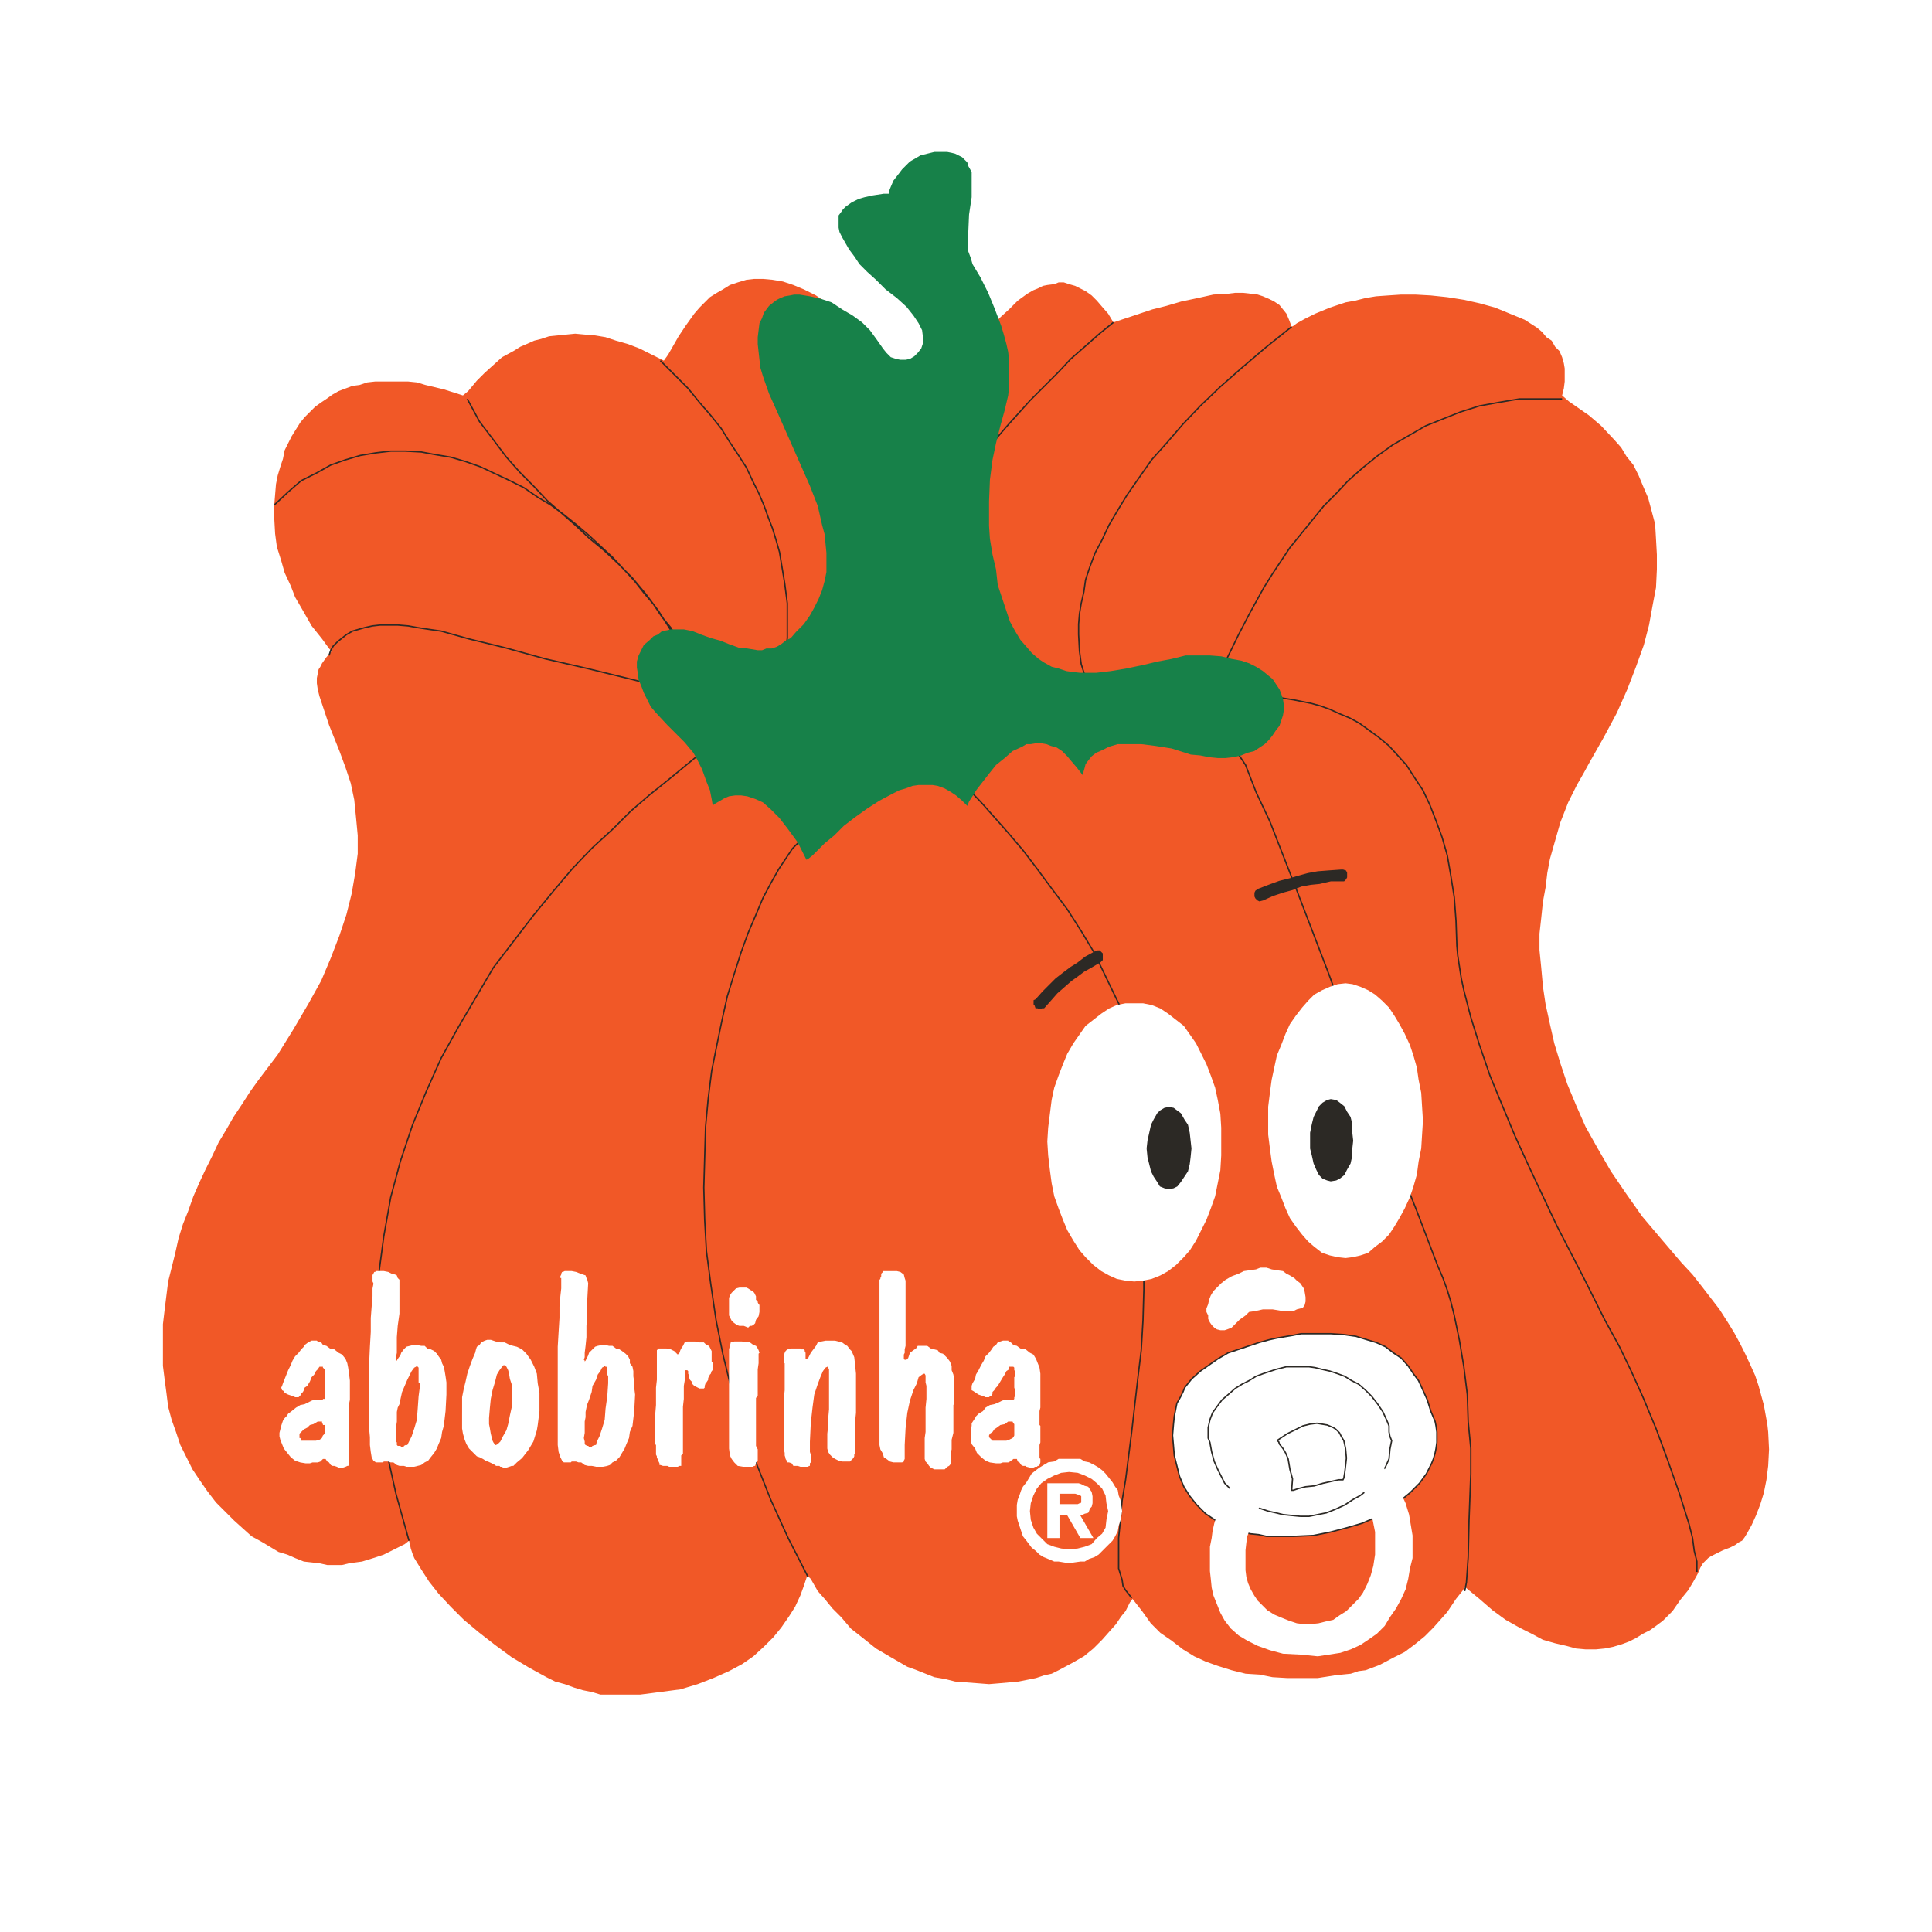 <?xml version="1.0" encoding="utf-8"?>
<!-- Generator: Adobe Illustrator 13.0.0, SVG Export Plug-In . SVG Version: 6.00 Build 14576)  -->
<!DOCTYPE svg PUBLIC "-//W3C//DTD SVG 1.0//EN" "http://www.w3.org/TR/2001/REC-SVG-20010904/DTD/svg10.dtd">
<svg version="1.0" id="Layer_1" xmlns="http://www.w3.org/2000/svg" xmlns:xlink="http://www.w3.org/1999/xlink" x="0px" y="0px"
	 width="192.756px" height="192.756px" viewBox="0 0 192.756 192.756" enable-background="new 0 0 192.756 192.756"
	 xml:space="preserve">
<g>
	<polygon fill-rule="evenodd" clip-rule="evenodd" fill="#FFFFFF" points="0,0 192.756,0 192.756,192.756 0,192.756 0,0 	"/>
	<polygon fill-rule="evenodd" clip-rule="evenodd" fill="#F15827" points="80.544,157.183 80.198,158.224 79.851,159.179 
		79.33,160.306 78.723,161.261 77.942,162.389 77.161,163.343 76.207,164.297 75.166,165.251 74.038,166.032 72.736,166.727 
		71.175,167.42 69.613,168.027 67.878,168.548 65.883,168.809 63.887,169.068 61.631,169.068 60.764,169.068 59.896,169.068 
		59.029,168.809 58.161,168.635 57.293,168.374 56.339,168.027 55.385,167.767 54.518,167.333 52.782,166.379 51.047,165.338 
		49.399,164.123 47.837,162.909 46.275,161.607 44.974,160.306 43.76,159.005 42.806,157.79 42.024,156.575 41.33,155.447 
		41.157,155.014 40.983,154.493 40.896,154.06 40.81,153.713 40.376,154.06 39.162,154.667 38.294,155.101 37.252,155.447 
		36.125,155.795 34.824,155.968 34.129,156.142 33.436,156.142 32.654,156.142 31.874,155.968 31.093,155.881 30.312,155.795 
		29.444,155.447 28.664,155.101 27.796,154.841 26.929,154.319 26.061,153.799 25.107,153.278 24.239,152.498 23.372,151.717 
		22.504,150.85 21.549,149.896 20.682,148.768 19.901,147.64 19.207,146.599 18.6,145.384 17.993,144.169 17.559,142.868 
		17.125,141.653 16.778,140.352 16.604,138.964 16.431,137.662 16.257,136.274 16.257,134.973 16.257,133.498 16.257,132.11 
		16.431,130.635 16.604,129.247 16.778,127.858 17.125,126.471 17.472,125.083 17.819,123.521 18.253,122.133 18.773,120.831 
		19.294,119.356 19.901,117.969 20.509,116.667 21.203,115.279 21.81,113.978 22.591,112.676 23.285,111.462 24.152,110.16 
		24.933,108.945 25.801,107.731 27.709,105.215 29.271,102.699 30.746,100.184 32.047,97.841 33.002,95.585 33.869,93.329 
		34.563,91.247 35.084,89.165 35.431,87.169 35.691,85.174 35.691,83.352 35.518,81.53 35.344,79.795 34.997,78.147 34.477,76.585 
		33.869,74.937 32.828,72.334 32.134,70.252 31.874,69.471 31.7,68.777 31.613,68.17 31.613,67.649 31.7,67.215 31.787,66.782 
		31.96,66.521 32.134,66.174 32.568,65.567 33.088,64.96 32.828,64.699 32.134,63.745 31.093,62.444 30.052,60.622 29.444,59.581 
		29.011,58.453 28.403,57.151 28.057,55.937 27.623,54.549 27.449,53.248 27.362,51.686 27.362,50.385 27.449,49.343 27.536,48.302 
		27.709,47.435 27.97,46.567 28.23,45.786 28.403,44.919 28.75,44.225 29.098,43.53 29.531,42.836 29.965,42.143 30.399,41.622 
		30.919,41.102 31.44,40.581 32.047,40.147 32.568,39.8 33.175,39.366 33.782,39.02 34.477,38.759 35.17,38.499 35.865,38.412 
		36.646,38.152 37.426,38.064 38.207,38.064 38.988,38.064 39.855,38.064 40.723,38.064 41.59,38.152 42.458,38.412 44.28,38.846 
		46.188,39.453 46.709,39.02 47.577,37.978 48.357,37.198 49.225,36.417 50.093,35.636 51.221,35.028 51.915,34.595 52.522,34.334 
		53.303,33.987 53.997,33.814 54.778,33.554 55.645,33.467 56.513,33.38 57.38,33.293 58.335,33.38 59.376,33.467 60.417,33.641 
		61.458,33.987 62.673,34.334 63.8,34.768 65.015,35.375 66.23,35.982 66.664,35.375 67.705,33.554 68.398,32.513 69.266,31.298 
		69.787,30.69 70.307,30.17 70.828,29.649 71.522,29.216 72.129,28.869 72.823,28.435 73.604,28.175 74.472,27.915 75.252,27.827 
		76.12,27.827 77.074,27.915 78.115,28.088 79.157,28.435 80.198,28.869 81.412,29.476 82.54,30.257 83.755,31.211 85.143,32.339 
		86.531,33.727 87.919,35.202 89.047,36.33 90.001,37.284 90.522,37.631 91.042,37.978 91.476,38.064 91.91,38.152 92.431,38.325 
		92.864,38.152 93.472,38.064 93.905,37.892 94.426,37.544 94.946,37.11 95.38,36.677 95.987,35.982 97.289,34.421 98.938,32.599 
		99.719,31.732 100.673,30.864 101.54,29.997 102.494,29.303 103.102,28.955 103.535,28.782 104.057,28.521 104.49,28.435 
		105.184,28.348 105.618,28.175 106.139,28.175 106.658,28.348 107.266,28.521 107.786,28.782 108.307,29.042 108.914,29.476 
		109.435,29.997 109.956,30.604 110.562,31.298 111.084,32.166 111.864,31.905 113.686,31.298 114.987,30.864 116.376,30.517 
		117.851,30.083 119.499,29.736 121.061,29.389 122.535,29.303 123.229,29.216 124.01,29.216 124.791,29.303 125.485,29.389 
		126.006,29.562 126.613,29.823 127.133,30.083 127.653,30.431 128.001,30.864 128.348,31.298 128.608,31.905 128.869,32.599 
		129.042,32.513 129.389,32.252 130.17,31.818 131.211,31.298 132.687,30.69 134.247,30.17 135.202,29.997 136.243,29.736 
		137.284,29.562 138.498,29.476 139.8,29.389 141.188,29.389 142.75,29.476 144.398,29.649 146.047,29.91 147.608,30.257 
		149.17,30.69 150.645,31.298 152.119,31.905 153.334,32.686 153.854,33.12 154.288,33.641 154.809,33.987 155.156,34.595 
		155.59,35.028 155.85,35.636 156.023,36.243 156.11,36.764 156.11,37.458 156.11,38.064 156.023,38.759 155.85,39.453 
		156.544,40.061 158.539,41.448 159.754,42.49 161.056,43.878 161.749,44.658 162.271,45.526 162.965,46.394 163.484,47.435 
		163.918,48.476 164.439,49.69 164.786,50.992 165.133,52.293 165.22,53.768 165.307,55.33 165.307,56.805 165.22,58.626 
		164.873,60.448 164.525,62.357 164.005,64.353 163.225,66.521 162.356,68.777 161.315,71.12 160.015,73.548 158.539,76.151 
		158.019,77.105 157.325,78.32 156.457,80.056 155.677,82.051 155.329,83.266 154.982,84.48 154.636,85.695 154.375,87.083 
		154.201,88.558 153.941,89.946 153.768,91.594 153.595,93.156 153.595,94.804 153.768,96.539 153.941,98.448 154.201,100.184 
		154.636,102.179 155.069,104.087 155.677,106.083 156.371,108.165 157.238,110.247 158.192,112.416 159.407,114.585 
		160.709,116.841 162.184,119.01 163.832,121.352 165.74,123.607 167.736,125.95 168.864,127.165 169.818,128.379 170.686,129.507 
		171.553,130.635 172.334,131.85 173.028,132.978 173.636,134.105 174.156,135.146 174.677,136.274 175.11,137.229 175.457,138.27 
		175.718,139.224 175.978,140.179 176.151,141.133 176.325,142.087 176.412,142.868 176.498,144.603 176.412,146.251 
		176.238,147.64 175.978,148.94 175.631,150.068 175.197,151.196 174.763,152.151 174.33,152.932 174.069,153.365 173.809,153.713 
		173.462,153.886 173.115,154.146 172.594,154.406 171.9,154.667 171.38,154.927 170.686,155.273 170.425,155.447 170.165,155.708 
		169.904,155.968 169.645,156.401 169.384,157.009 168.95,157.79 168.43,158.657 167.649,159.612 166.868,160.739 165.914,161.694 
		165.22,162.215 164.612,162.648 163.918,162.995 163.225,163.429 162.53,163.776 161.836,164.037 160.969,164.297 160.102,164.471 
		159.233,164.557 158.192,164.557 157.238,164.471 156.284,164.21 155.156,163.95 153.941,163.603 152.813,162.995 151.6,162.389 
		150.211,161.607 148.909,160.653 147.608,159.525 146.134,158.311 145.96,158.657 145.266,159.525 144.398,160.826 143.01,162.389 
		142.143,163.256 141.188,164.037 140.146,164.817 138.933,165.425 137.631,166.119 136.243,166.639 135.549,166.727 
		134.769,166.986 133.9,167.073 133.119,167.16 131.471,167.42 129.909,167.42 128.435,167.42 126.96,167.333 125.658,167.073 
		124.271,166.986 122.882,166.639 121.494,166.205 120.279,165.771 119.151,165.251 118.023,164.557 116.896,163.689 
		115.768,162.909 114.813,161.954 113.946,160.739 112.992,159.525 112.731,159.872 112.298,160.739 111.864,161.261 
		111.344,162.041 110.649,162.822 109.956,163.603 109.088,164.471 108.134,165.251 106.919,165.945 105.618,166.639 
		104.924,166.986 104.143,167.16 103.362,167.42 102.494,167.594 101.627,167.767 100.673,167.854 99.719,167.94 98.677,168.027 
		97.549,167.94 96.421,167.854 95.293,167.767 94.252,167.507 93.211,167.333 92.344,166.986 91.476,166.639 90.522,166.292 
		88.874,165.338 87.398,164.471 86.097,163.429 84.883,162.475 83.928,161.347 83.061,160.479 82.28,159.525 81.586,158.744 
		80.892,157.529 80.544,157.183 	"/>
	<polygon fill-rule="evenodd" clip-rule="evenodd" fill="#FFFFFF" points="129.823,133.064 128.955,133.237 127.394,133.498 
		126.613,133.672 125.658,133.932 124.617,134.279 123.576,134.626 122.535,134.973 121.494,135.58 120.627,136.188 
		119.759,136.795 118.892,137.575 118.197,138.443 118.023,138.877 117.764,139.397 117.416,140.005 117.33,140.438 
		117.156,141.307 117.069,142.174 116.983,143.215 117.069,144.169 117.156,145.21 117.416,146.251 117.677,147.292 118.11,148.334 
		118.718,149.288 119.412,150.155 119.846,150.589 120.279,151.023 120.8,151.37 121.321,151.717 121.841,152.063 122.535,152.411 
		123.229,152.585 123.924,152.758 124.704,153.019 125.571,153.105 126.353,153.278 127.307,153.278 129.129,153.278 
		131.037,153.191 132.772,152.845 134.421,152.411 135.896,151.978 137.284,151.37 138.585,150.589 139.713,149.722 140.668,148.94 
		141.622,147.986 142.316,147.032 142.836,145.991 143.01,145.558 143.184,144.95 143.271,144.517 143.356,143.909 143.356,143.389 
		143.356,142.868 143.271,142.261 143.184,141.826 142.75,140.786 142.402,139.658 141.969,138.703 141.535,137.749 
		141.015,137.055 140.494,136.274 139.8,135.493 139.019,134.973 138.238,134.365 137.284,133.932 136.416,133.672 135.289,133.324 
		134.074,133.151 132.772,133.064 131.471,133.064 129.823,133.064 	"/>
	<path fill="none" stroke="#2C2925" stroke-width="0.138" stroke-miterlimit="2.613" d="M129.823,133.064l-0.868,0.173
		l-1.562,0.261l-0.78,0.174l-0.955,0.26l-1.041,0.348l-1.041,0.347l-1.041,0.347l-1.041,0.607l-0.867,0.607l-0.868,0.607
		l-0.867,0.78l-0.694,0.868l-0.174,0.434l-0.26,0.521l-0.348,0.607l-0.086,0.434l-0.174,0.868l-0.087,0.867l-0.086,1.041
		l0.086,0.954l0.087,1.041l0.26,1.041l0.261,1.041l0.434,1.042l0.607,0.954l0.694,0.867l0.434,0.434l0.434,0.435l0.521,0.347
		l0.521,0.347l0.52,0.347l0.694,0.348l0.694,0.174l0.694,0.173l0.78,0.261l0.867,0.087l0.781,0.173h0.954h1.822l1.908-0.087
		l1.735-0.347l1.648-0.434l1.476-0.434l1.388-0.607l1.301-0.781l1.128-0.867l0.955-0.781l0.954-0.954l0.694-0.954l0.52-1.041
		l0.174-0.434l0.174-0.607l0.087-0.434l0.086-0.607v-0.521v-0.521l-0.086-0.607l-0.087-0.435l-0.434-1.04l-0.348-1.128l-0.434-0.955
		l-0.434-0.954l-0.521-0.694l-0.521-0.78l-0.694-0.781l-0.781-0.521l-0.78-0.607l-0.954-0.434l-0.868-0.26l-1.127-0.348
		l-1.215-0.173l-1.302-0.087h-1.302H129.823 M74.038,72.334l-0.521,0.26l-1.562,1.128l-2.429,1.735l-2.95,2.429l-1.735,1.389
		l-1.909,1.648l-1.822,1.822l-1.995,1.822l-1.996,2.082l-1.909,2.256l-1.996,2.429l-1.995,2.603l-1.996,2.603l-1.735,2.95
		l-1.735,2.949l-1.736,3.124l-1.475,3.296l-1.388,3.384l-1.215,3.644l-0.954,3.558l-0.694,3.904l-0.521,3.903l-0.261,4.078v4.251
		l0.347,4.425l0.608,4.338l1.041,4.685l1.302,4.686 M81.672,82.745h-0.26l-0.521,0.086l-0.607,0.434l-0.521,0.694l-0.694,0.694
		l-0.694,1.042l-0.694,1.041l-0.781,1.388l-0.781,1.475l-0.694,1.648l-0.78,1.822l-0.694,1.909l-0.694,2.168l-0.694,2.256
		l-0.521,2.343l-0.521,2.516l-0.521,2.603l-0.347,2.776l-0.26,2.776l-0.087,3.036l-0.086,3.037l0.086,3.21l0.174,3.123l0.434,3.297
		l0.521,3.557l0.694,3.471l0.867,3.557l1.128,3.558l1.301,3.644l1.475,3.73l1.735,3.817l1.995,3.904 M108.74,68.777l-0.26-0.607
		l-0.607-1.909L107.7,64.96l-0.087-1.649v-1.041l0.087-1.042l0.173-1.041l0.261-1.128l0.173-1.215l0.434-1.301l0.521-1.388
		l0.694-1.301l0.693-1.475l0.868-1.475l0.954-1.562l1.214-1.735l1.215-1.735l1.476-1.648l1.647-1.909l1.735-1.822l1.996-1.909
		l2.169-1.909l2.342-1.995l2.604-2.083 M121.494,67.996l0.434-1.301l1.648-3.384l1.128-2.168l1.389-2.516l0.867-1.388l0.867-1.301
		l0.868-1.301l1.128-1.388l1.128-1.388l1.127-1.388l1.215-1.214l1.215-1.302l1.475-1.301l1.389-1.128l1.562-1.128l1.648-0.954
		l1.648-0.954l1.734-0.694l1.735-0.694l1.909-0.607l1.908-0.347L151.6,39.8h1.995h2.255 M95.293,48.736l0.347-0.434l0.954-1.301
		l1.735-1.995l2.082-2.43l2.343-2.603l2.775-2.776l1.302-1.389l1.389-1.214l1.475-1.302l1.389-1.127 M77.855,68.43l0.347-2.083
		l0.347-2.689v-1.735v-1.734l-0.26-1.996l-0.347-2.082l-0.173-1.042l-0.347-1.214l-0.347-1.128l-0.434-1.128l-0.434-1.214
		l-0.521-1.215l-0.607-1.215l-0.607-1.301l-0.781-1.214l-0.868-1.302l-0.868-1.388l-1.041-1.302l-1.128-1.301l-1.128-1.389
		l-1.388-1.388l-1.388-1.388 M93.645,75.718l0.607,0.607l1.475,1.475l2.169,2.256l2.689,3.036l1.475,1.735l1.388,1.822l1.476,1.996
		l1.562,2.082l1.388,2.169l1.302,2.169l1.128,2.343l1.127,2.342l0.781,1.562l0.607,1.562l0.521,1.647l0.347,1.649l0.348,1.562
		l0.347,1.648l0.087,1.734l0.261,1.648v3.297l-0.174,3.21l-0.174,3.21l-0.26,3.037v3.21l-0.087,3.036l-0.174,2.95l-0.347,2.862
		l-0.607,5.293l-0.607,4.771l-0.348,2.082l-0.173,1.995l-0.174,1.735v1.648v1.388l0.347,1.128l0.088,0.607l0.26,0.434l0.347,0.435
		l0.261,0.347 M146.134,158.744l0.173-0.867l0.174-2.516l0.087-3.731l0.173-4.598v-2.516l-0.26-2.69l-0.087-2.688l-0.347-2.776
		l-0.435-2.603l-0.521-2.517l-0.347-1.388l-0.347-1.128l-0.435-1.215l-0.521-1.215l-2.082-5.466l-2.776-7.027l-2.949-8.155
		l-3.037-8.415l-3.123-8.155l-2.776-7.115l-1.388-2.95l-1.041-2.689l-0.694-1.042l-0.434-0.868l-0.434-0.78l-0.521-0.607
		 M124.271,69.558l0.867-0.087l2.256,0.087l1.648,0.26l1.735,0.347l0.954,0.261l0.955,0.347l0.954,0.434l1.04,0.434l0.955,0.52
		l0.954,0.694l0.954,0.694l1.041,0.868l0.868,0.954l0.867,0.955l0.781,1.214l0.867,1.301l0.694,1.475l0.607,1.562l0.607,1.648
		l0.521,1.822l0.347,1.995l0.347,2.169l0.174,2.342l0.087,2.516l0.087,0.954l0.173,1.128l0.174,1.127l0.261,1.215l0.693,2.689
		l0.868,2.776l1.041,3.036l1.214,2.95l1.302,3.123l1.389,3.037l2.775,5.899l2.689,5.205l2.083,4.164l1.475,2.689l1.128,2.343
		l1.214,2.689l1.302,3.123l1.215,3.297l1.128,3.21l0.954,3.036l0.348,1.389l0.173,1.302l0.261,1.041v1.041 M68.659,69.124
		l-0.867-0.086l-2.169-0.607l-3.124-0.781l-3.904-0.954l-4.165-0.955l-4.078-1.127l-3.557-0.868l-2.776-0.781l-1.214-0.174
		l-1.128-0.173l-0.955-0.173l-1.041-0.087h-0.868h-0.868l-0.781,0.087l-0.781,0.173l-0.607,0.173l-0.607,0.174l-0.607,0.347
		l-0.434,0.347l-0.434,0.347l-0.434,0.434l-0.26,0.434l-0.174,0.521 M68.225,64.96l-0.607-1.128l-0.694-1.215l-0.868-1.041
		l-0.868-1.301l-0.954-1.128l-0.954-1.214l-1.042-1.128l-1.128-1.215l-1.128-1.041l-1.214-1.128l-1.215-1.041l-1.301-1.041
		l-1.302-0.954l-1.301-0.781l-1.388-0.954l-1.388-0.694l-1.475-0.694l-1.475-0.694l-1.475-0.521l-1.475-0.434l-1.562-0.26
		l-1.388-0.26l-1.562-0.086h-1.475l-1.475,0.173l-1.562,0.26l-1.475,0.434l-1.475,0.521l-1.389,0.781l-1.561,0.781l-1.302,1.128
		l-1.388,1.302 M68.225,64.96l-1.301-2.083l-1.215-1.909l-1.301-1.735l-1.302-1.561l-1.475-1.475l-1.388-1.302l-1.475-1.214
		L57.38,52.38l-1.388-1.215l-1.389-1.214l-1.301-1.388l-1.388-1.389l-1.388-1.562l-1.302-1.735l-1.388-1.822L46.623,39.8"/>
	<polygon fill-rule="evenodd" clip-rule="evenodd" fill="#2C2925" points="103.362,99.749 104.057,98.969 104.75,98.274 
		105.357,97.667 106.139,97.061 106.832,96.539 107.526,96.105 108.307,95.498 109.262,94.978 109.521,94.891 109.695,94.891 
		109.868,95.064 109.956,95.151 109.956,95.411 109.956,95.585 109.956,95.758 109.782,95.932 108.914,96.453 108.134,96.886 
		107.439,97.407 106.832,97.841 106.139,98.448 105.444,99.056 104.837,99.749 104.143,100.53 103.969,100.53 103.709,100.617 
		103.535,100.53 103.362,100.53 103.275,100.27 103.188,100.184 103.188,99.836 103.362,99.749 	"/>
	<polyline fill="none" stroke="#2C2925" stroke-width="0.138" stroke-miterlimit="2.613" points="103.362,99.749 104.057,98.969 
		104.75,98.274 105.357,97.667 106.139,97.061 106.832,96.539 107.526,96.105 108.307,95.498 109.262,94.978 109.521,94.891 
		109.695,94.891 109.868,95.064 109.956,95.151 109.956,95.411 109.956,95.585 109.956,95.758 109.782,95.932 108.914,96.453 
		108.134,96.886 107.439,97.407 106.832,97.841 106.139,98.448 105.444,99.056 104.837,99.749 104.143,100.53 103.969,100.53 
		103.709,100.617 103.535,100.53 103.362,100.53 103.275,100.27 103.188,100.184 103.188,99.836 103.362,99.749 	"/>
	<polygon fill-rule="evenodd" clip-rule="evenodd" fill="#2C2925" points="125.571,88.731 126.699,88.297 127.653,87.951 
		128.695,87.69 129.562,87.43 130.517,87.169 131.471,86.996 132.599,86.909 133.813,86.823 133.987,86.823 134.247,86.909 
		134.334,87.083 134.334,87.343 134.334,87.517 134.247,87.69 134.074,87.863 133.813,87.863 132.772,87.863 131.645,88.124 
		130.777,88.211 129.823,88.384 128.955,88.731 128.001,88.991 126.96,89.339 126.006,89.772 125.658,89.859 125.485,89.772 
		125.312,89.599 125.225,89.425 125.225,89.251 125.225,89.079 125.312,88.905 125.571,88.731 	"/>
	<polyline fill="none" stroke="#2C2925" stroke-width="0.138" stroke-miterlimit="2.613" points="125.571,88.731 126.699,88.297 
		127.653,87.951 128.695,87.69 129.562,87.43 130.517,87.169 131.471,86.996 132.599,86.909 133.813,86.823 133.987,86.823 
		134.247,86.909 134.334,87.083 134.334,87.343 134.334,87.517 134.247,87.69 134.074,87.863 133.813,87.863 132.772,87.863 
		131.645,88.124 130.777,88.211 129.823,88.384 128.955,88.731 128.001,88.991 126.96,89.339 126.006,89.772 125.658,89.859 
		125.485,89.772 125.312,89.599 125.225,89.425 125.225,89.251 125.225,89.079 125.312,88.905 125.571,88.731 	"/>
	<polygon fill-rule="evenodd" clip-rule="evenodd" fill="#FFFFFF" points="123.576,127.078 124.097,126.817 124.704,126.731 
		125.312,126.645 125.745,126.471 126.353,126.471 126.873,126.645 127.394,126.731 128.001,126.817 128.348,127.078 
		128.695,127.251 129.129,127.512 129.389,127.772 129.736,128.032 129.909,128.293 130.083,128.553 130.17,128.899 
		130.257,129.421 130.257,129.854 130.17,130.201 129.996,130.461 129.736,130.548 129.389,130.635 129.042,130.809 
		128.695,130.809 128.001,130.809 126.96,130.635 126.006,130.635 125.225,130.809 124.617,130.896 124.271,131.242 
		123.663,131.676 123.229,132.11 122.882,132.457 122.449,132.631 122.188,132.717 121.928,132.717 121.755,132.717 
		121.407,132.631 121.147,132.457 120.887,132.196 120.713,131.937 120.54,131.589 120.54,131.242 120.366,130.896 120.366,130.548 
		120.54,130.114 120.627,129.681 120.8,129.247 121.061,128.813 121.407,128.466 121.841,128.032 122.275,127.686 122.882,127.338 
		123.576,127.078 	"/>
	<polygon fill-rule="evenodd" clip-rule="evenodd" fill="#178149" points="80.458,85.781 80.631,85.695 81.065,85.348 
		81.586,84.827 82.28,84.133 83.234,83.352 84.188,82.397 85.316,81.53 86.531,80.663 87.746,79.882 89.047,79.188 89.741,78.841 
		90.348,78.667 91.042,78.407 91.649,78.32 92.344,78.32 93.038,78.32 93.558,78.407 94.252,78.667 94.86,79.014 95.38,79.361 
		95.987,79.882 96.508,80.402 96.682,79.969 97.462,78.754 98.069,77.974 98.677,77.192 99.371,76.325 100.238,75.631 
		101.02,74.937 101.974,74.503 102.407,74.243 102.841,74.243 103.362,74.156 103.883,74.156 104.402,74.243 104.837,74.416 
		105.444,74.59 105.965,74.937 106.485,75.458 106.919,75.978 107.439,76.585 108.047,77.366 108.047,77.192 108.221,76.585 
		108.307,76.238 108.567,75.891 108.914,75.458 109.348,75.11 109.956,74.85 110.649,74.503 111.518,74.243 112.645,74.243 
		113.859,74.243 115.248,74.416 116.896,74.676 118.805,75.284 119.759,75.37 120.627,75.544 121.494,75.631 122.275,75.631 
		123.056,75.544 123.837,75.37 124.443,75.11 125.138,74.937 125.658,74.59 126.179,74.243 126.613,73.809 126.96,73.375 
		127.307,72.854 127.653,72.42 127.827,71.9 128.001,71.38 128.088,70.859 128.088,70.338 128.001,69.731 127.827,69.21 
		127.653,68.777 127.307,68.256 126.96,67.736 126.526,67.389 126.006,66.955 125.312,66.521 124.617,66.174 123.837,65.914 
		122.882,65.74 121.841,65.48 120.713,65.394 119.499,65.394 118.284,65.394 116.896,65.74 115.508,66 114.033,66.348 
		112.385,66.695 110.823,66.955 109.348,67.128 107.786,67.128 107.006,67.042 106.398,66.955 105.618,66.695 104.924,66.521 
		104.143,66.088 103.622,65.74 102.928,65.133 102.407,64.526 101.801,63.832 101.28,62.964 100.759,62.01 100.412,60.969 
		99.979,59.667 99.545,58.366 99.371,56.805 99.024,55.33 98.764,53.768 98.677,52.467 98.677,51.165 98.677,50.038 98.764,47.869 
		99.024,45.873 99.371,44.225 99.805,42.49 100.238,40.928 100.586,39.453 100.673,38.585 100.673,37.718 100.673,36.937 
		100.673,35.982 100.586,35.115 100.412,34.334 100.152,33.38 99.892,32.513 99.197,30.69 98.591,29.216 97.81,27.654 
		97.029,26.353 96.855,25.745 96.595,25.051 96.595,24.184 96.595,23.403 96.682,21.407 96.942,19.672 96.942,18.805 96.942,17.938 
		96.942,17.157 96.595,16.549 96.508,16.202 96.248,15.942 95.987,15.682 95.641,15.508 95.293,15.334 94.946,15.248 94.513,15.161 
		93.992,15.161 93.211,15.161 92.517,15.334 91.823,15.508 91.389,15.768 90.782,16.115 90.435,16.462 90.001,16.896 89.741,17.243 
		89.134,18.024 88.874,18.631 88.7,19.065 88.7,19.325 88.179,19.325 87.051,19.499 86.271,19.672 85.664,19.846 84.969,20.193 
		84.362,20.627 84.102,20.887 83.928,21.147 83.668,21.495 83.668,21.841 83.668,22.275 83.668,22.709 83.755,23.143 84.015,23.663 
		84.362,24.271 84.709,24.877 85.229,25.572 85.75,26.353 86.531,27.133 87.398,27.915 88.353,28.869 89.48,29.736 90.435,30.604 
		91.129,31.471 91.649,32.252 91.997,32.946 92.083,33.641 92.083,34.248 91.91,34.768 91.563,35.202 91.216,35.549 90.782,35.809 
		90.348,35.896 89.828,35.896 89.394,35.809 88.874,35.636 88.439,35.202 88.093,34.768 87.485,33.9 86.791,32.946 86.01,32.166 
		85.056,31.471 84.015,30.864 82.974,30.17 81.933,29.823 80.805,29.562 80.284,29.476 79.764,29.389 79.243,29.389 78.81,29.476 
		78.289,29.562 77.855,29.736 77.508,29.91 77.161,30.17 76.728,30.517 76.467,30.864 76.207,31.211 76.033,31.732 75.773,32.252 
		75.686,32.946 75.6,33.641 75.6,34.334 75.686,35.115 75.773,35.896 75.86,36.677 76.12,37.544 76.728,39.28 77.508,41.015 
		79.157,44.746 80.805,48.476 81.586,50.471 82.02,52.38 82.28,53.334 82.367,54.289 82.453,55.156 82.453,56.111 82.453,57.065 
		82.28,57.933 82.02,58.887 81.672,59.754 81.239,60.622 80.805,61.402 80.198,62.271 79.417,63.051 78.896,63.658 78.376,63.918 
		77.942,64.266 77.508,64.526 76.988,64.699 76.467,64.699 76.033,64.873 75.6,64.873 74.559,64.699 73.691,64.613 72.736,64.266 
		71.869,63.918 70.915,63.658 69.96,63.311 69.093,62.964 68.225,62.791 67.792,62.791 67.357,62.791 66.924,62.791 66.577,62.877 
		66.056,62.964 65.623,63.311 65.188,63.485 64.842,63.832 64.234,64.353 63.974,64.873 63.714,65.394 63.54,66 63.54,66.608 
		63.627,67.128 63.714,67.823 63.974,68.43 64.234,69.124 64.581,69.818 64.928,70.512 65.449,71.12 66.577,72.334 67.705,73.462 
		68.312,74.069 68.746,74.59 69.18,75.11 69.526,75.718 70.047,76.758 70.481,77.974 70.828,78.841 71.001,79.708 71.088,80.229 
		71.088,80.402 71.262,80.229 71.869,79.882 72.303,79.622 72.736,79.448 73.344,79.361 73.951,79.361 74.559,79.448 75.339,79.708 
		76.12,80.056 76.901,80.75 77.769,81.617 78.636,82.745 79.59,84.046 80.458,85.781 	"/>
	<polygon fill-rule="evenodd" clip-rule="evenodd" fill="#FFFFFF" points="129.736,151.283 130.604,151.283 131.471,151.109 
		132.339,150.936 133.206,150.589 134.16,150.155 134.941,149.635 135.723,149.201 136.503,148.594 137.197,147.899 
		137.718,147.206 138.238,146.338 138.585,145.558 138.672,144.603 138.846,143.735 138.672,143.302 138.585,142.868 
		138.585,142.261 138.412,141.826 137.979,140.872 137.458,140.092 136.851,139.311 136.243,138.703 135.549,138.096 
		134.854,137.749 134.16,137.315 133.467,137.055 132.687,136.795 131.905,136.621 131.211,136.448 130.604,136.361 
		129.389,136.361 128.348,136.361 127.307,136.621 126.006,137.055 125.312,137.315 124.617,137.749 123.924,138.096 
		123.229,138.53 122.535,139.138 121.928,139.658 121.407,140.352 120.974,140.959 120.713,141.653 120.54,142.434 120.54,142.694 
		120.54,143.128 120.54,143.476 120.713,143.909 120.887,144.863 121.147,145.817 121.494,146.599 121.841,147.292 122.188,147.986 
		122.709,148.507 123.229,149.027 123.837,149.548 124.443,149.981 125.051,150.329 125.745,150.502 126.526,150.763 
		127.307,150.936 128.001,151.109 128.869,151.196 129.736,151.283 	"/>
	<polyline fill="none" stroke="#2C2925" stroke-width="0.138" stroke-miterlimit="2.613" points="129.736,151.283 130.604,151.283 
		131.471,151.109 132.339,150.936 133.206,150.589 134.16,150.155 134.941,149.635 135.723,149.201 136.503,148.594 
		137.197,147.899 137.718,147.206 138.238,146.338 138.585,145.558 138.672,144.603 138.846,143.735 138.672,143.302 
		138.585,142.868 138.585,142.261 138.412,141.826 137.979,140.872 137.458,140.092 136.851,139.311 136.243,138.703 
		135.549,138.096 134.854,137.749 134.16,137.315 133.467,137.055 132.687,136.795 131.905,136.621 131.211,136.448 
		130.604,136.361 129.389,136.361 128.348,136.361 127.307,136.621 126.006,137.055 125.312,137.315 124.617,137.749 
		123.924,138.096 123.229,138.53 122.535,139.138 121.928,139.658 121.407,140.352 120.974,140.959 120.713,141.653 120.54,142.434 
		120.54,142.694 120.54,143.128 120.54,143.476 120.713,143.909 120.887,144.863 121.147,145.817 121.494,146.599 121.841,147.292 
		122.188,147.986 122.709,148.507 123.229,149.027 123.837,149.548 124.443,149.981 125.051,150.329 125.745,150.502 
		126.526,150.763 127.307,150.936 128.001,151.109 128.869,151.196 129.736,151.283 	"/>
	<path fill-rule="evenodd" clip-rule="evenodd" fill="#FFFFFF" d="M131.124,145.991l-0.521,0.173l-0.607,0.087l-0.521,0.174
		l-0.434,0.261l-0.521,0.347l-0.521,0.347l-0.434,0.435l-0.435,0.521l-0.434,0.434l-0.434,0.521l-0.347,0.693l-0.348,0.521
		l-0.347,0.694l-0.26,0.607l-0.261,0.781l-0.261,0.693l-0.086,0.607l-0.087,0.781v0.694v0.606v0.694l0.087,0.694l0.174,0.607
		l0.26,0.607l0.347,0.607l0.348,0.521l0.521,0.52l0.434,0.435l0.693,0.434l0.608,0.26l0.867,0.348l0.78,0.26l0.694,0.087h0.694
		l0.781-0.087l0.693-0.173l0.781-0.174l0.607-0.434l0.693-0.435l0.521-0.521l0.694-0.693l0.434-0.607l0.434-0.867l0.348-0.868
		l0.26-0.954l0.174-1.128v-1.041v-1.215l-0.174-0.867l-0.173-0.868l-0.261-0.78l-0.174-0.694l-0.26-0.694l-0.348-0.521l-0.434-0.434
		l-0.26-0.434l-0.435-0.434l-0.521-0.261l-0.52-0.26l-0.435-0.261l-0.52-0.087l-0.521-0.087h-0.521L131.124,145.991L131.124,145.991
		z M130.257,143.215l-0.868,0.261l-1.128,0.434l-0.693,0.26l-0.868,0.434l-0.693,0.521l-0.868,0.693l-0.867,0.607l-0.694,0.867
		l-0.781,1.042l-0.606,0.954l-0.607,1.301l-0.434,1.389l-0.174,0.78l-0.087,0.694l-0.174,0.867v0.954v0.694v0.781l0.087,0.78
		l0.087,0.868l0.174,0.781l0.347,0.867l0.348,0.867l0.434,0.781l0.606,0.78l0.781,0.694l0.867,0.521l1.042,0.521l1.214,0.434
		l1.302,0.348l1.735,0.087l1.734,0.173l1.128-0.173l1.128-0.174l1.042-0.348l0.954-0.434l0.78-0.521l0.868-0.607l0.78-0.78
		l0.521-0.868l0.607-0.867l0.521-0.954l0.435-0.954l0.26-1.042l0.174-1.041l0.26-1.041v-1.128v-1.128l-0.174-1.04l-0.173-1.042
		l-0.347-1.128l-0.435-0.954l-0.521-0.954l-0.694-0.867l-0.606-0.868l-0.781-0.78l-0.694-0.694l-0.954-0.607l-0.78-0.434
		l-0.955-0.347l-0.954-0.261l-0.867-0.174h-0.868L130.257,143.215L130.257,143.215z"/>
	<polygon fill-rule="evenodd" clip-rule="evenodd" fill="#FFFFFF" points="127.394,143.735 127.567,143.822 127.653,144.082 
		128.001,144.517 128.261,144.95 128.521,145.558 128.695,146.599 128.955,147.553 128.869,148.681 129.042,148.681 
		129.562,148.507 130.257,148.334 131.124,148.247 131.992,147.986 132.772,147.813 133.554,147.64 133.987,147.64 134.074,147.466 
		134.16,146.945 134.247,146.251 134.334,145.471 134.247,144.517 134.074,143.735 133.813,143.302 133.641,142.954 
		133.293,142.607 133.033,142.434 132.426,142.174 131.905,142.087 131.385,142 130.69,142.087 129.996,142.261 129.303,142.607 
		128.435,143.041 127.394,143.735 	"/>
	<polyline fill="none" stroke="#2C2925" stroke-width="0.138" stroke-miterlimit="2.613" points="127.394,143.735 127.567,143.822 
		127.653,144.082 128.001,144.517 128.261,144.95 128.521,145.558 128.695,146.599 128.955,147.553 128.869,148.681 
		129.042,148.681 129.562,148.507 130.257,148.334 131.124,148.247 131.992,147.986 132.772,147.813 133.554,147.64 133.987,147.64 
		134.074,147.466 134.16,146.945 134.247,146.251 134.334,145.471 134.247,144.517 134.074,143.735 133.813,143.302 
		133.641,142.954 133.293,142.607 133.033,142.434 132.426,142.174 131.905,142.087 131.385,142 130.69,142.087 129.996,142.261 
		129.303,142.607 128.435,143.041 127.394,143.735 	"/>
	<polygon fill-rule="evenodd" clip-rule="evenodd" fill="#FFFFFF" points="104.49,113.891 104.576,112.503 104.75,111.114 
		104.924,109.727 105.184,108.512 105.618,107.297 106.052,106.17 106.485,105.128 107.093,104.087 107.7,103.22 108.307,102.353 
		109.088,101.745 109.868,101.138 110.649,100.617 111.43,100.27 112.298,100.097 113.166,100.097 114.033,100.097 114.9,100.27 
		115.768,100.617 116.549,101.138 117.33,101.745 118.11,102.353 118.718,103.22 119.325,104.087 119.846,105.128 120.366,106.17 
		120.8,107.297 121.233,108.512 121.494,109.727 121.755,111.114 121.841,112.503 121.841,113.891 121.841,115.279 121.755,116.754 
		121.494,118.056 121.233,119.356 120.8,120.571 120.366,121.699 119.846,122.74 119.325,123.781 118.718,124.735 118.11,125.43 
		117.33,126.21 116.549,126.817 115.768,127.251 114.9,127.599 114.033,127.772 113.166,127.858 112.298,127.772 111.43,127.599 
		110.649,127.251 109.868,126.817 109.088,126.21 108.307,125.43 107.7,124.735 107.093,123.781 106.485,122.74 106.052,121.699 
		105.618,120.571 105.184,119.356 104.924,118.056 104.75,116.754 104.576,115.279 104.49,113.891 	"/>
	<polygon fill-rule="evenodd" clip-rule="evenodd" fill="#FFFFFF" points="126.526,111.809 126.526,110.421 126.699,109.032 
		126.873,107.731 127.133,106.517 127.394,105.302 127.827,104.261 128.261,103.133 128.695,102.179 129.303,101.311 
		129.909,100.53 130.517,99.836 131.124,99.229 131.905,98.795 132.687,98.448 133.467,98.188 134.247,98.101 134.941,98.188 
		135.723,98.448 136.503,98.795 137.197,99.229 137.892,99.836 138.585,100.53 139.105,101.311 139.626,102.179 140.146,103.133 
		140.668,104.261 141.015,105.302 141.361,106.517 141.535,107.731 141.796,109.032 141.882,110.421 141.969,111.809 
		141.882,113.197 141.796,114.585 141.535,115.886 141.361,117.188 141.015,118.402 140.668,119.443 140.146,120.571 
		139.626,121.525 139.105,122.394 138.585,123.174 137.892,123.868 137.197,124.389 136.503,124.996 135.723,125.256 
		134.941,125.43 134.247,125.517 133.467,125.43 132.687,125.256 131.905,124.996 131.124,124.389 130.517,123.868 129.909,123.174 
		129.303,122.394 128.695,121.525 128.261,120.571 127.827,119.443 127.394,118.402 127.133,117.188 126.873,115.886 
		126.699,114.585 126.526,113.197 126.526,111.809 	"/>
	<polygon fill-rule="evenodd" clip-rule="evenodd" fill="#2C2925" points="114.467,114.585 114.554,113.804 114.728,113.023 
		114.9,112.242 115.161,111.722 115.508,111.114 115.768,110.854 116.202,110.594 116.636,110.507 117.069,110.594 117.416,110.854 
		117.764,111.114 118.11,111.722 118.458,112.242 118.631,113.023 118.718,113.804 118.805,114.585 118.718,115.452 
		118.631,116.146 118.458,116.841 118.11,117.361 117.764,117.882 117.416,118.315 117.069,118.489 116.636,118.576 
		116.202,118.489 115.768,118.315 115.508,117.882 115.161,117.361 114.9,116.841 114.728,116.146 114.554,115.452 114.467,114.585 
			"/>
	<polyline fill="none" stroke="#2C2925" stroke-width="0.138" stroke-miterlimit="2.613" points="114.467,114.585 114.554,113.804 
		114.728,113.023 114.9,112.242 115.161,111.722 115.508,111.114 115.768,110.854 116.202,110.594 116.636,110.507 117.069,110.594 
		117.416,110.854 117.764,111.114 118.11,111.722 118.458,112.242 118.631,113.023 118.718,113.804 118.805,114.585 
		118.718,115.452 118.631,116.146 118.458,116.841 118.11,117.361 117.764,117.882 117.416,118.315 117.069,118.489 
		116.636,118.576 116.202,118.489 115.768,118.315 115.508,117.882 115.161,117.361 114.9,116.841 114.728,116.146 114.554,115.452 
		114.467,114.585 	"/>
	<polygon fill-rule="evenodd" clip-rule="evenodd" fill="#2C2925" points="130.777,113.804 130.777,113.023 130.951,112.155 
		131.124,111.462 131.385,110.941 131.645,110.421 131.992,110.073 132.426,109.813 132.772,109.727 133.293,109.813 
		133.641,110.073 134.074,110.421 134.334,110.941 134.681,111.462 134.854,112.155 134.854,113.023 134.941,113.804 
		134.854,114.585 134.854,115.279 134.681,116.06 134.334,116.667 134.074,117.188 133.641,117.535 133.293,117.708 
		132.772,117.795 132.426,117.708 131.992,117.535 131.645,117.188 131.385,116.667 131.124,116.06 130.951,115.279 
		130.777,114.585 130.777,113.804 	"/>
	<polyline fill="none" stroke="#2C2925" stroke-width="0.138" stroke-miterlimit="2.613" points="130.777,113.804 130.777,113.023 
		130.951,112.155 131.124,111.462 131.385,110.941 131.645,110.421 131.992,110.073 132.426,109.813 132.772,109.727 
		133.293,109.813 133.641,110.073 134.074,110.421 134.334,110.941 134.681,111.462 134.854,112.155 134.854,113.023 
		134.941,113.804 134.854,114.585 134.854,115.279 134.681,116.06 134.334,116.667 134.074,117.188 133.641,117.535 
		133.293,117.708 132.772,117.795 132.426,117.708 131.992,117.535 131.645,117.188 131.385,116.667 131.124,116.06 
		130.951,115.279 130.777,114.585 130.777,113.804 	"/>
	<path fill-rule="evenodd" clip-rule="evenodd" fill="#FFFFFF" d="M32.481,145.558l0.173,0.26l0.174,0.087l0.174,0.26l0.173,0.087
		h0.174l0.26,0.087l0.173,0.087h0.347h0.087l0.26-0.087l0.174-0.087h0.086l0.087-0.087v-0.26v-0.087v-0.087v-0.173v-0.087v-0.174
		v-0.173v-0.174v-0.261v-0.173v-0.348v-0.26v-0.174v-0.26v-0.174v-0.261v-0.173v-0.174v-0.174v-0.26v-0.087V142v-0.174v-0.173
		v-0.434v-0.434v-0.348v-0.347l0.086-0.434v-0.435v-0.434v-0.434v-0.607l-0.086-0.694l-0.087-0.606l-0.086-0.435l-0.174-0.434
		l-0.347-0.434l-0.347-0.174l-0.434-0.347l-0.434-0.087l-0.347-0.26l-0.347-0.087l-0.173-0.261h-0.26l-0.174-0.173h-0.086h-0.174
		h-0.26l-0.173,0.086l-0.173,0.087l-0.347,0.261l-0.086,0.173l-0.26,0.261l-0.261,0.347l-0.347,0.348l-0.26,0.434l-0.174,0.434
		l-0.26,0.521l-0.173,0.434l-0.174,0.434l-0.173,0.435l-0.087,0.26l-0.086,0.174l0.086,0.26l0.174,0.087l0.086,0.174l0.347,0.174
		l0.26,0.086l0.26,0.087l0.173,0.087h0.174h0.173l0.087-0.087l0.086-0.087l0.087-0.173l0.173-0.174l0.087-0.174l0.086-0.26
		l0.26-0.174l0.26-0.434l0.173-0.434l0.26-0.261l0.174-0.347l0.173-0.174l0.174-0.26h0.173h0.087h0.086v0.087l0.174,0.173v0.087
		v0.087v0.087v0.173v0.087v0.174v0.087v0.173v0.087v0.087v0.174v0.087v0.086v0.261v0.087v0.26v0.087v0.174v0.174v0.173v0.087v0.173
		h-0.174v0.088h-0.086h-0.087H31.96h-0.086h-0.087H31.7h-0.087h-0.086h-0.174l-0.26,0.086l-0.347,0.174l-0.347,0.174l-0.434,0.087
		l-0.434,0.26l-0.434,0.348l-0.347,0.26l-0.173,0.261l-0.174,0.173l-0.173,0.261L28.143,142l-0.086,0.261l-0.087,0.347l-0.087,0.347
		v0.348l0.087,0.347l0.173,0.434l0.174,0.435l0.347,0.434l0.347,0.434l0.434,0.347l0.521,0.174l0.521,0.087h0.261h0.173l0.26-0.087
		h0.26h0.26l0.26-0.087l0.26-0.26H32.481L32.481,145.558z M32.047,141.826h0.087V142l0.086,0.087v0.087h0.174v0.087v0.26v0.087
		v0.087v0.174v0.173l-0.174,0.174l-0.086,0.174v0.087l-0.26,0.173l-0.347,0.087h-0.434h-0.607h-0.086h-0.174h-0.173v-0.087
		l-0.087-0.173h-0.086v-0.087v-0.174v-0.174l0.174-0.173l0.26-0.261l0.347-0.174l0.26-0.26l0.347-0.087l0.434-0.261H32.047
		L32.047,141.826z"/>
	<path fill-rule="evenodd" clip-rule="evenodd" fill="#FFFFFF" d="M38.468,145.817h0.26l0.26,0.087h0.26l0.347,0.26l0.26,0.087
		h0.434l0.26,0.087h0.52h0.26l0.348-0.087l0.347-0.087l0.347-0.26l0.347-0.174l0.26-0.347l0.347-0.434l0.26-0.434l0.174-0.435
		l0.26-0.606l0.087-0.607l0.173-0.607l0.174-1.475l0.087-1.648v-0.694v-0.521l-0.087-0.607l-0.087-0.521l-0.087-0.434l-0.173-0.348
		l-0.087-0.347l-0.26-0.347l-0.174-0.261l-0.26-0.261l-0.347-0.173l-0.347-0.087l-0.26-0.26h-0.347l-0.434-0.087h-0.347
		l-0.347,0.087l-0.347,0.086l-0.26,0.261l-0.261,0.347l-0.087,0.261l-0.26,0.347l-0.087,0.174v0.087v-0.087h-0.087v-0.087v-0.261
		l0.087-0.434v-0.693v-0.868l0.087-1.128l0.173-1.215v-1.475v-1.562v-0.347l-0.173-0.174l-0.087-0.261l-0.173-0.086l-0.347-0.087
		l-0.347-0.174l-0.434-0.087H37.86H37.6h-0.087l-0.086,0.087H37.34l-0.087,0.174v0.087h-0.086v0.173v0.174v0.087v0.087v0.087v0.086
		l0.086,0.174v0.087l-0.086,0.434v0.781l-0.087,1.041l-0.087,1.128v1.388l-0.086,1.475l-0.087,1.909v1.995v0.434v0.348v0.434v0.26
		v0.435v0.347v0.347v0.348v1.214l0.087,0.955v0.78l0.086,0.694l0.087,0.521l0.173,0.347l0.26,0.174h0.261h0.173h0.087h0.173
		l0.087-0.087h0.086H38.468L38.468,145.817z M41.59,136.274l0.087,0.087l0.086,0.087v0.173v0.087v0.087v0.26v0.087v0.174v0.173
		v0.174v0.087v0.174l0.173,0.087l-0.173,1.301l-0.086,1.215l-0.087,1.128l-0.26,0.867l-0.26,0.781l-0.26,0.521l-0.174,0.347h-0.173
		l-0.173,0.087v0.087h-0.261l-0.087-0.087h-0.26l-0.087-0.087v-0.087v-0.173l-0.087-0.087v-0.347v-0.521v-0.521l0.087-0.607v-0.434
		v-0.521l0.087-0.434l0.173-0.347l0.086-0.434l0.174-0.781l0.26-0.607l0.26-0.607l0.26-0.521l0.173-0.347l0.26-0.347l0.174-0.087
		L41.59,136.274L41.59,136.274z"/>
	<path fill-rule="evenodd" clip-rule="evenodd" fill="#FFFFFF" d="M46.102,141.046v0.78v0.694l0.086,0.521l0.174,0.607l0.173,0.434
		l0.26,0.435l0.26,0.26l0.347,0.348l0.087,0.086l0.087,0.087l0.26,0.087l0.347,0.174l0.26,0.173l0.434,0.174l0.521,0.26l0.086,0.087
		h0.174h0.173l0.087,0.087h0.173l0.087,0.087h0.173h0.174l0.26-0.087l0.26-0.087h0.174l0.347-0.347l0.521-0.434l0.607-0.781
		l0.521-0.867l0.347-1.128l0.087-0.521l0.087-0.694l0.086-0.693v-0.694v-1.128l-0.173-0.954l-0.087-0.955l-0.26-0.693l-0.347-0.694
		l-0.434-0.607l-0.434-0.434l-0.521-0.261l-0.347-0.086l-0.347-0.087l-0.521-0.261h-0.434l-0.434-0.087l-0.26-0.086l-0.26-0.087
		h-0.173h-0.174l-0.26,0.087l-0.173,0.086l-0.173,0.087l-0.173,0.261l-0.26,0.173l-0.087,0.261l-0.087,0.347l-0.26,0.607
		l-0.26,0.694l-0.26,0.78l-0.173,0.781l-0.174,0.694l-0.173,0.867v0.781V141.046L46.102,141.046z M48.792,141.479l0.086-1.041
		l0.087-0.868l0.174-0.867l0.26-0.867l0.173-0.694l0.26-0.434l0.26-0.347l0.173-0.174l0.174,0.087l0.087,0.087l0.173,0.347
		l0.087,0.347l0.086,0.521l0.173,0.521v0.607v0.781v0.954l-0.173,0.781l-0.173,0.867l-0.173,0.607l-0.347,0.607l-0.26,0.521
		l-0.26,0.26l-0.174,0.087h-0.086l-0.174-0.26l-0.086-0.174l-0.087-0.347l-0.087-0.348l-0.087-0.521l-0.086-0.434V141.479
		L48.792,141.479z"/>
	<path fill-rule="evenodd" clip-rule="evenodd" fill="#FFFFFF" d="M57.293,145.817h0.174l0.26,0.087h0.26l0.347,0.26l0.347,0.087
		h0.347l0.434,0.087h0.347h0.347l0.434-0.087l0.26-0.087l0.26-0.26l0.347-0.174l0.347-0.347l0.26-0.434l0.26-0.434l0.173-0.435
		l0.26-0.606l0.087-0.607l0.26-0.607l0.174-1.475l0.086-1.648l-0.086-0.694v-0.521l-0.087-0.607v-0.521l-0.087-0.434l-0.26-0.348
		v-0.347l-0.173-0.347l-0.261-0.261l-0.347-0.261l-0.26-0.173l-0.347-0.087l-0.347-0.26h-0.347l-0.347-0.087H60.07l-0.434,0.087
		l-0.26,0.086l-0.26,0.261l-0.347,0.347l-0.087,0.261l-0.173,0.347l-0.087,0.174l-0.086,0.087v-0.087l-0.087-0.087l0.087-0.261
		v-0.434l0.086-0.693l0.087-0.868v-1.128l0.087-1.215v-1.475l0.086-1.562l-0.086-0.347l-0.087-0.174l-0.087-0.261l-0.26-0.086
		l-0.26-0.087l-0.434-0.174l-0.434-0.087H56.6h-0.173h-0.087l-0.173,0.087h-0.087l-0.086,0.174v0.087l-0.087,0.173v0.174h0.087
		v0.087v0.087v0.087v0.086v0.174v0.087v0.434l-0.087,0.781l-0.087,1.041v1.128l-0.087,1.388l-0.087,1.475v1.909v1.995v0.434v0.348
		v0.434v0.26v0.435v0.347v0.347v0.348v1.214v0.955v0.78l0.087,0.694l0.174,0.521l0.173,0.347l0.174,0.174H56.6h0.087h0.173h0.087
		l0.086-0.087h0.087H57.293L57.293,145.817z M60.33,136.274l0.087,0.087h0.173v0.087v0.173v0.087v0.087v0.26v0.087l0.087,0.174
		v0.173v0.174v0.087v0.174v0.087l-0.087,1.301l-0.173,1.215l-0.087,1.128l-0.26,0.867l-0.26,0.781l-0.26,0.521l-0.086,0.347h-0.087
		l-0.26,0.087l-0.087,0.087h-0.26l-0.087-0.087h-0.086l-0.174-0.087l-0.086-0.087v-0.173v-0.087l-0.087-0.347l0.087-0.521v-0.521
		v-0.607l0.086-0.434v-0.521l0.087-0.434l0.087-0.347l0.173-0.434l0.26-0.781l0.087-0.607l0.347-0.607l0.173-0.521l0.26-0.347
		l0.173-0.347l0.173-0.087L60.33,136.274L60.33,136.274z"/>
	<polygon fill-rule="evenodd" clip-rule="evenodd" fill="#FFFFFF" points="65.449,144.343 65.449,144.517 65.449,144.603 
		65.449,144.689 65.449,144.776 65.449,144.863 65.449,144.95 65.449,145.036 65.449,145.124 65.536,145.297 65.536,145.471 
		65.623,145.558 65.709,145.817 65.796,145.991 65.796,146.164 65.883,146.164 66.143,146.251 66.23,146.251 66.577,146.251 
		66.75,146.338 67.097,146.338 67.357,146.338 67.531,146.338 67.618,146.338 67.792,146.251 67.878,146.251 67.965,146.251 
		67.965,146.164 67.965,145.991 67.965,145.904 67.965,145.817 67.965,145.73 67.965,145.558 67.965,145.384 67.965,145.21 
		68.138,145.036 68.138,144.863 68.138,144.603 68.138,144.343 68.138,144.169 68.138,143.822 68.138,143.735 68.138,143.476 
		68.138,143.302 68.138,143.128 68.138,142.954 68.138,142 68.138,141.046 68.138,140.352 68.225,139.57 68.225,138.877 
		68.225,138.27 68.312,137.749 68.312,137.315 68.312,137.142 68.312,137.055 68.312,136.882 68.312,136.795 68.312,136.708 
		68.398,136.708 68.572,136.708 68.659,136.795 68.659,137.055 68.746,137.229 68.746,137.402 68.833,137.662 69.006,137.836 
		69.006,138.01 69.093,138.096 69.266,138.27 69.44,138.356 69.613,138.443 69.787,138.53 69.874,138.53 69.96,138.53 
		70.047,138.53 70.221,138.53 70.307,138.443 70.307,138.356 70.307,138.27 70.394,138.01 70.481,137.923 70.654,137.662 
		70.654,137.488 70.741,137.315 70.828,137.142 70.915,137.055 71.001,136.795 71.088,136.708 71.088,136.621 71.088,136.361 
		71.088,136.274 71.088,136.188 71.088,136.014 71.088,135.927 71.001,135.841 71.001,135.667 71.001,135.58 71.001,135.493 
		71.001,135.406 71.001,135.32 71.001,135.233 71.001,135.146 71.001,135.06 71.001,134.799 70.915,134.626 70.741,134.279 
		70.481,134.192 70.221,133.932 69.787,133.932 69.353,133.845 68.833,133.845 68.572,133.845 68.312,133.932 68.138,134.279 
		67.965,134.539 67.878,134.713 67.792,134.973 67.705,135.06 67.618,135.146 67.531,135.06 67.444,134.973 67.271,134.799 
		67.097,134.713 66.924,134.626 66.49,134.539 65.883,134.539 65.796,134.539 65.709,134.539 65.623,134.626 65.536,134.713 
		65.536,134.973 65.536,135.06 65.536,135.233 65.536,135.406 65.536,135.493 65.536,135.667 65.536,135.754 65.536,135.927 
		65.536,136.014 65.536,136.188 65.536,136.274 65.536,137.055 65.536,137.662 65.449,138.443 65.449,139.311 65.449,140.179 
		65.362,141.22 65.362,142.261 65.362,143.389 65.362,143.476 65.362,143.648 65.362,143.822 65.362,144.082 65.449,144.169 
		65.449,144.256 65.449,144.343 	"/>
	<path fill-rule="evenodd" clip-rule="evenodd" fill="#FFFFFF" d="M74.819,146.338h0.086h0.174l0.173-0.087h0.087l0.086-0.26v-0.087
		l0.174-0.174v-0.173v-0.174v-0.174v-0.26v-0.348l-0.174-0.347v-0.347v-0.434v-0.348v-0.26v-0.348v-0.26v-0.087V142v-0.174v-0.086
		v-0.087v-0.607v-0.521v-0.434v-0.348v-0.26l0.174-0.261v-0.173v-0.174v-0.867v-0.781v-0.607l0.086-0.607v-0.347v-0.347v-0.261
		l0.087-0.087l-0.087-0.26l-0.086-0.174l-0.174-0.26l-0.26-0.087l-0.347-0.261h-0.347l-0.434-0.087h-0.521h-0.261l-0.173,0.087
		H72.91l-0.087,0.348l-0.087,0.347v0.521v0.78v0.955v0.173v0.087v0.174v0.26v0.174v0.261v0.347v0.347v0.261v0.434v0.347v0.694v0.521
		v0.607v0.694v0.173v0.087v0.087v0.087v0.174v0.086v0.868v0.694l0.087,0.693l0.173,0.348l0.26,0.347l0.347,0.347l0.521,0.087H74.819
		L74.819,146.338z M74.646,132.457l0.173-0.174h0.173l0.173-0.087l0.174-0.173l0.086-0.348l0.26-0.347l0.087-0.434v-0.435v-0.26
		l-0.087-0.087l-0.086-0.173v-0.087l-0.174-0.174v-0.174v-0.173l-0.086-0.174l-0.087-0.174l-0.173-0.173l-0.174-0.087l-0.26-0.174
		l-0.174-0.087h-0.347h-0.347l-0.347,0.087l-0.26,0.261l-0.174,0.173l-0.173,0.261l-0.087,0.26v0.261v0.26v0.087v0.087v0.174v0.086
		v0.087v0.087v0.174v0.087v0.347l0.087,0.174l0.173,0.347l0.174,0.174l0.347,0.26l0.26,0.087h0.434L74.646,132.457L74.646,132.457z"
		/>
	<polygon fill-rule="evenodd" clip-rule="evenodd" fill="#FFFFFF" points="80.198,146.338 80.284,146.338 80.458,146.338 
		80.631,146.338 80.718,146.251 80.805,146.251 80.805,145.991 80.892,145.904 80.892,145.558 80.892,145.384 80.892,145.124 
		80.805,144.863 80.805,144.603 80.805,144.343 80.805,144.169 80.805,143.909 80.805,143.822 80.892,142 81.065,140.438 
		81.239,139.138 81.586,138.096 81.846,137.402 82.106,136.795 82.367,136.448 82.54,136.361 82.627,136.361 82.627,136.448 
		82.713,136.621 82.713,136.708 82.713,136.882 82.713,137.055 82.713,137.315 82.713,138.53 82.713,139.658 82.713,140.612 
		82.627,141.566 82.627,142.261 82.54,143.041 82.54,143.648 82.54,144.082 82.54,144.517 82.627,144.863 82.8,145.124 
		83.061,145.384 83.321,145.558 83.668,145.73 84.015,145.817 84.362,145.817 84.536,145.817 84.796,145.817 84.883,145.73 
		85.056,145.558 85.143,145.471 85.229,145.297 85.229,145.124 85.316,144.95 85.316,144.169 85.316,143.476 85.316,142.694 
		85.316,141.826 85.403,140.959 85.403,140.092 85.403,139.051 85.403,138.01 85.403,137.055 85.316,136.188 85.229,135.406 
		84.969,134.799 84.796,134.626 84.536,134.279 84.362,134.192 84.015,133.932 83.668,133.845 83.321,133.759 82.887,133.759 
		82.367,133.759 81.933,133.845 81.586,133.932 81.412,134.279 81.152,134.626 80.892,134.973 80.718,135.32 80.631,135.493 
		80.458,135.58 80.371,135.58 80.371,135.493 80.371,135.406 80.371,135.32 80.371,135.233 80.371,135.146 80.371,134.973 
		80.284,134.799 80.284,134.713 80.198,134.626 79.938,134.626 79.851,134.539 79.503,134.539 79.157,134.539 78.896,134.539 
		78.636,134.626 78.549,134.626 78.376,134.799 78.289,134.973 78.202,135.233 78.202,135.58 78.202,135.667 78.202,135.841 
		78.202,136.014 78.289,136.014 78.289,136.274 78.289,136.361 78.289,136.621 78.289,136.795 78.289,137.402 78.289,138.01 
		78.289,138.703 78.202,139.57 78.202,140.438 78.202,141.479 78.202,142.521 78.202,143.822 78.202,144.169 78.202,144.603 
		78.289,144.95 78.289,145.21 78.376,145.471 78.376,145.558 78.549,145.817 78.549,145.904 78.723,145.904 78.983,145.991 
		79.157,146.251 79.417,146.251 79.59,146.251 79.851,146.338 79.938,146.338 80.198,146.338 	"/>
	<polygon fill-rule="evenodd" clip-rule="evenodd" fill="#FFFFFF" points="89.741,145.904 89.828,145.904 89.915,145.904 
		90.001,145.904 90.175,145.817 90.175,145.73 90.262,145.558 90.262,145.471 90.262,145.297 90.262,145.124 90.262,144.95 
		90.262,144.776 90.262,144.689 90.262,144.517 90.262,144.343 90.262,144.256 90.262,144.169 90.348,142.521 90.522,140.959 
		90.782,139.744 91.129,138.703 91.476,138.01 91.649,137.402 91.997,137.142 92.17,137.055 92.257,137.055 92.344,137.229 
		92.344,137.402 92.344,137.662 92.344,137.923 92.431,138.27 92.431,138.703 92.431,138.79 92.431,138.877 92.431,138.964 
		92.431,139.051 92.431,139.224 92.431,139.311 92.431,139.397 92.431,139.57 92.344,140.438 92.344,141.307 92.344,142.087 
		92.344,142.868 92.257,143.476 92.257,144.169 92.257,144.689 92.257,145.21 92.257,145.558 92.344,145.817 92.517,145.991 
		92.691,146.251 92.864,146.425 93.211,146.599 93.558,146.599 93.905,146.599 94.079,146.599 94.252,146.599 94.426,146.425 
		94.513,146.338 94.686,146.251 94.773,146.164 94.86,145.991 94.86,145.904 94.86,145.817 94.86,145.73 94.86,145.558 
		94.86,145.471 94.86,145.384 94.86,145.297 94.86,145.21 94.86,144.95 94.946,144.603 94.946,144.169 94.946,143.648 
		95.12,142.954 95.12,142.174 95.12,141.393 95.12,141.307 95.12,141.22 95.12,141.133 95.12,141.046 95.12,140.959 95.12,140.872 
		95.12,140.786 95.12,140.525 95.12,140.438 95.12,140.179 95.207,140.005 95.207,139.658 95.207,139.397 95.207,138.964 
		95.207,138.356 95.207,137.749 95.12,137.142 94.946,136.708 94.946,136.274 94.773,135.841 94.513,135.493 94.252,135.233 
		94.079,135.06 93.732,134.973 93.558,134.713 93.211,134.626 92.864,134.539 92.517,134.279 92.17,134.279 91.997,134.279 
		91.563,134.279 91.389,134.539 91.129,134.713 90.782,134.973 90.695,135.233 90.608,135.493 90.435,135.667 90.348,135.667 
		90.262,135.667 90.175,135.58 90.175,135.493 90.175,135.406 90.175,135.32 90.175,135.146 90.262,134.973 90.262,134.626 
		90.348,134.279 90.348,133.932 90.348,133.498 90.348,132.891 90.348,132.631 90.348,132.544 90.348,132.283 90.348,132.023 
		90.348,131.85 90.348,131.676 90.348,131.503 90.348,131.329 90.348,131.068 90.348,130.809 90.348,130.548 90.348,130.201 
		90.348,129.941 90.348,129.681 90.348,129.334 90.348,129.16 90.348,128.986 90.348,128.899 90.348,128.813 90.348,128.727 
		90.348,128.553 90.348,128.119 90.348,127.772 90.262,127.512 90.175,127.165 89.828,126.904 89.48,126.817 89.047,126.817 
		88.439,126.817 88.353,126.817 88.179,126.817 88.093,126.817 88.093,126.904 87.919,127.078 87.919,127.165 87.919,127.251 
		87.919,127.338 87.833,127.512 87.833,127.599 87.746,127.686 87.746,127.945 87.746,128.119 87.746,128.466 87.746,128.813 
		87.746,129.16 87.746,129.334 87.746,129.681 87.746,129.941 87.746,130.201 87.746,130.635 87.746,130.982 87.746,131.329 
		87.746,132.196 87.746,132.891 87.746,133.411 87.746,133.932 87.746,134.279 87.746,134.626 87.746,134.973 87.746,135.06 
		87.746,135.233 87.746,135.406 87.746,135.58 87.746,135.667 87.746,135.754 87.746,135.841 87.746,135.927 87.746,137.055 
		87.746,138.01 87.746,138.964 87.746,139.744 87.746,140.525 87.746,141.22 87.746,141.74 87.746,142.174 87.746,142.434 
		87.746,142.607 87.746,142.868 87.746,142.954 87.746,143.128 87.746,143.302 87.746,143.476 87.746,143.735 87.746,144.169 
		87.833,144.603 88.093,145.036 88.179,145.384 88.439,145.558 88.787,145.817 89.134,145.904 89.741,145.904 	"/>
	<path fill-rule="evenodd" clip-rule="evenodd" fill="#FFFFFF" d="M101.453,145.558l0.087,0.26l0.173,0.087l0.174,0.26l0.174,0.087
		h0.26l0.087,0.087l0.348,0.087h0.173h0.174l0.174-0.087h0.173l0.087-0.087h0.087l0.087-0.087l0.087-0.26v-0.087v-0.087v-0.173
		l-0.087-0.087v-0.174v-0.173v-0.174v-0.261v-0.173v-0.348l0.087-0.26v-0.174v-0.26v-0.174v-0.261v-0.173v-0.174v-0.174v-0.26
		l-0.087-0.087V142v-0.174v-0.173v-0.434v-0.434l0.087-0.348v-0.347v-0.434v-0.435v-0.434v-0.434v-0.607v-0.694l-0.087-0.606
		l-0.174-0.435l-0.173-0.434l-0.261-0.434l-0.347-0.174l-0.435-0.347l-0.52-0.087l-0.348-0.26l-0.347-0.087l-0.261-0.261h-0.173
		l-0.087-0.173h-0.174h-0.174h-0.174l-0.26,0.086l-0.26,0.087l-0.174,0.261l-0.26,0.173l-0.174,0.261l-0.261,0.347l-0.347,0.348
		l-0.174,0.434l-0.26,0.434l-0.261,0.521l-0.26,0.434l-0.086,0.434l-0.26,0.435l-0.087,0.26v0.174v0.26l0.173,0.087l0.26,0.174
		l0.26,0.174l0.261,0.086l0.26,0.087l0.174,0.087h0.173h0.174l0.087-0.087l0.174-0.087l0.087-0.173v-0.174l0.173-0.174l0.174-0.26
		l0.174-0.174l0.26-0.434l0.26-0.434l0.174-0.261l0.174-0.347l0.261-0.174v-0.26h0.173h0.174h0.087l0.087,0.087v0.173v0.087
		l0.087,0.087v0.087v0.173v0.087v0.174l-0.087,0.087v0.173v0.087v0.087v0.174v0.087v0.086v0.261v0.087l0.087,0.26v0.087v0.174v0.174
		v0.173l-0.087,0.087v0.173l-0.087,0.088h-0.087h-0.174h-0.087h-0.086h-0.261h-0.174l-0.26,0.086l-0.348,0.174l-0.434,0.174
		l-0.434,0.087l-0.434,0.26l-0.261,0.348l-0.434,0.26l-0.26,0.261l-0.086,0.173l-0.174,0.261L96.942,142v0.261l-0.087,0.347v0.347
		v0.348v0.347l0.087,0.434l0.347,0.435l0.173,0.434l0.434,0.434l0.434,0.347l0.434,0.174l0.607,0.087h0.26h0.174l0.26-0.087h0.261
		h0.261l0.173-0.087l0.348-0.26H101.453L101.453,145.558z M100.846,141.826h0.174l0.087,0.174l0.087,0.087v0.087v0.087v0.26v0.087
		v0.087v0.174v0.173v0.174l-0.087,0.174l-0.087,0.087l-0.347,0.173l-0.261,0.087h-0.434h-0.607h-0.174h-0.086h-0.087l-0.087-0.087
		l-0.174-0.173l-0.087-0.087v-0.174l0.087-0.174l0.261-0.173l0.173-0.261l0.261-0.174l0.347-0.26l0.434-0.087l0.348-0.261H100.846
		L100.846,141.826z"/>
	<path fill-rule="evenodd" clip-rule="evenodd" fill="#FFFFFF" d="M106.658,155.968l0.521-0.087l0.607-0.086h0.435l0.434-0.261
		l0.521-0.173l0.434-0.261l0.348-0.347l0.347-0.348l0.347-0.347l0.347-0.347l0.261-0.435l0.261-0.521l0.086-0.521l0.174-0.521
		l0.087-0.434l0.086-0.521l-0.086-0.607l-0.087-0.521l-0.174-0.434l-0.086-0.521l-0.261-0.347l-0.261-0.435l-0.347-0.434
		l-0.347-0.434l-0.347-0.347l-0.348-0.261l-0.434-0.261l-0.521-0.26l-0.434-0.087l-0.435-0.26h-0.607h-0.521h-0.52h-0.521
		l-0.435,0.26l-0.607,0.087l-0.434,0.26l-0.434,0.261l-0.347,0.261l-0.435,0.347l-0.26,0.434l-0.261,0.434l-0.347,0.435
		l-0.174,0.347l-0.174,0.521l-0.173,0.434l-0.087,0.521v0.607v0.521l0.087,0.434l0.173,0.521l0.174,0.521l0.174,0.521l0.347,0.435
		l0.261,0.347l0.26,0.347l0.435,0.348l0.347,0.347l0.434,0.261l0.434,0.173l0.607,0.261h0.435l0.521,0.086L106.658,155.968
		L106.658,155.968z M106.658,154.58l-0.78-0.087l-0.694-0.174l-0.693-0.26l-0.607-0.607l-0.435-0.434l-0.347-0.607l-0.261-0.781
		l-0.086-0.867l0.086-0.781l0.261-0.78l0.347-0.694l0.435-0.521l0.607-0.434l0.693-0.347l0.694-0.261l0.78-0.087l0.868,0.087
		l0.694,0.261l0.693,0.347l0.521,0.434l0.521,0.521l0.347,0.694l0.087,0.78l0.173,0.781l-0.173,0.867l-0.087,0.781l-0.347,0.607
		l-0.521,0.434l-0.521,0.607l-0.693,0.26l-0.694,0.174L106.658,154.58L106.658,154.58z M107.786,151.196l0.261-0.087l0.174-0.086
		l0.347-0.088l0.087-0.173l0.086-0.261l0.174-0.173l0.087-0.348v-0.347v-0.347l-0.087-0.435l-0.174-0.26l-0.173-0.26l-0.347-0.087
		l-0.348-0.174l-0.26-0.087h-0.435h-2.688v5.466h1.214v-2.256h0.781l1.301,2.256h1.302L107.786,151.196L107.786,151.196z
		 M105.704,150.068v-1.041h1.215h0.174h0.173l0.261,0.087h0.174l0.086,0.087l0.087,0.087v0.26v0.087v0.261l-0.087,0.086H107.7
		l-0.174,0.087h-0.261h-0.173h-0.174H105.704L105.704,150.068z"/>
</g>
</svg>
